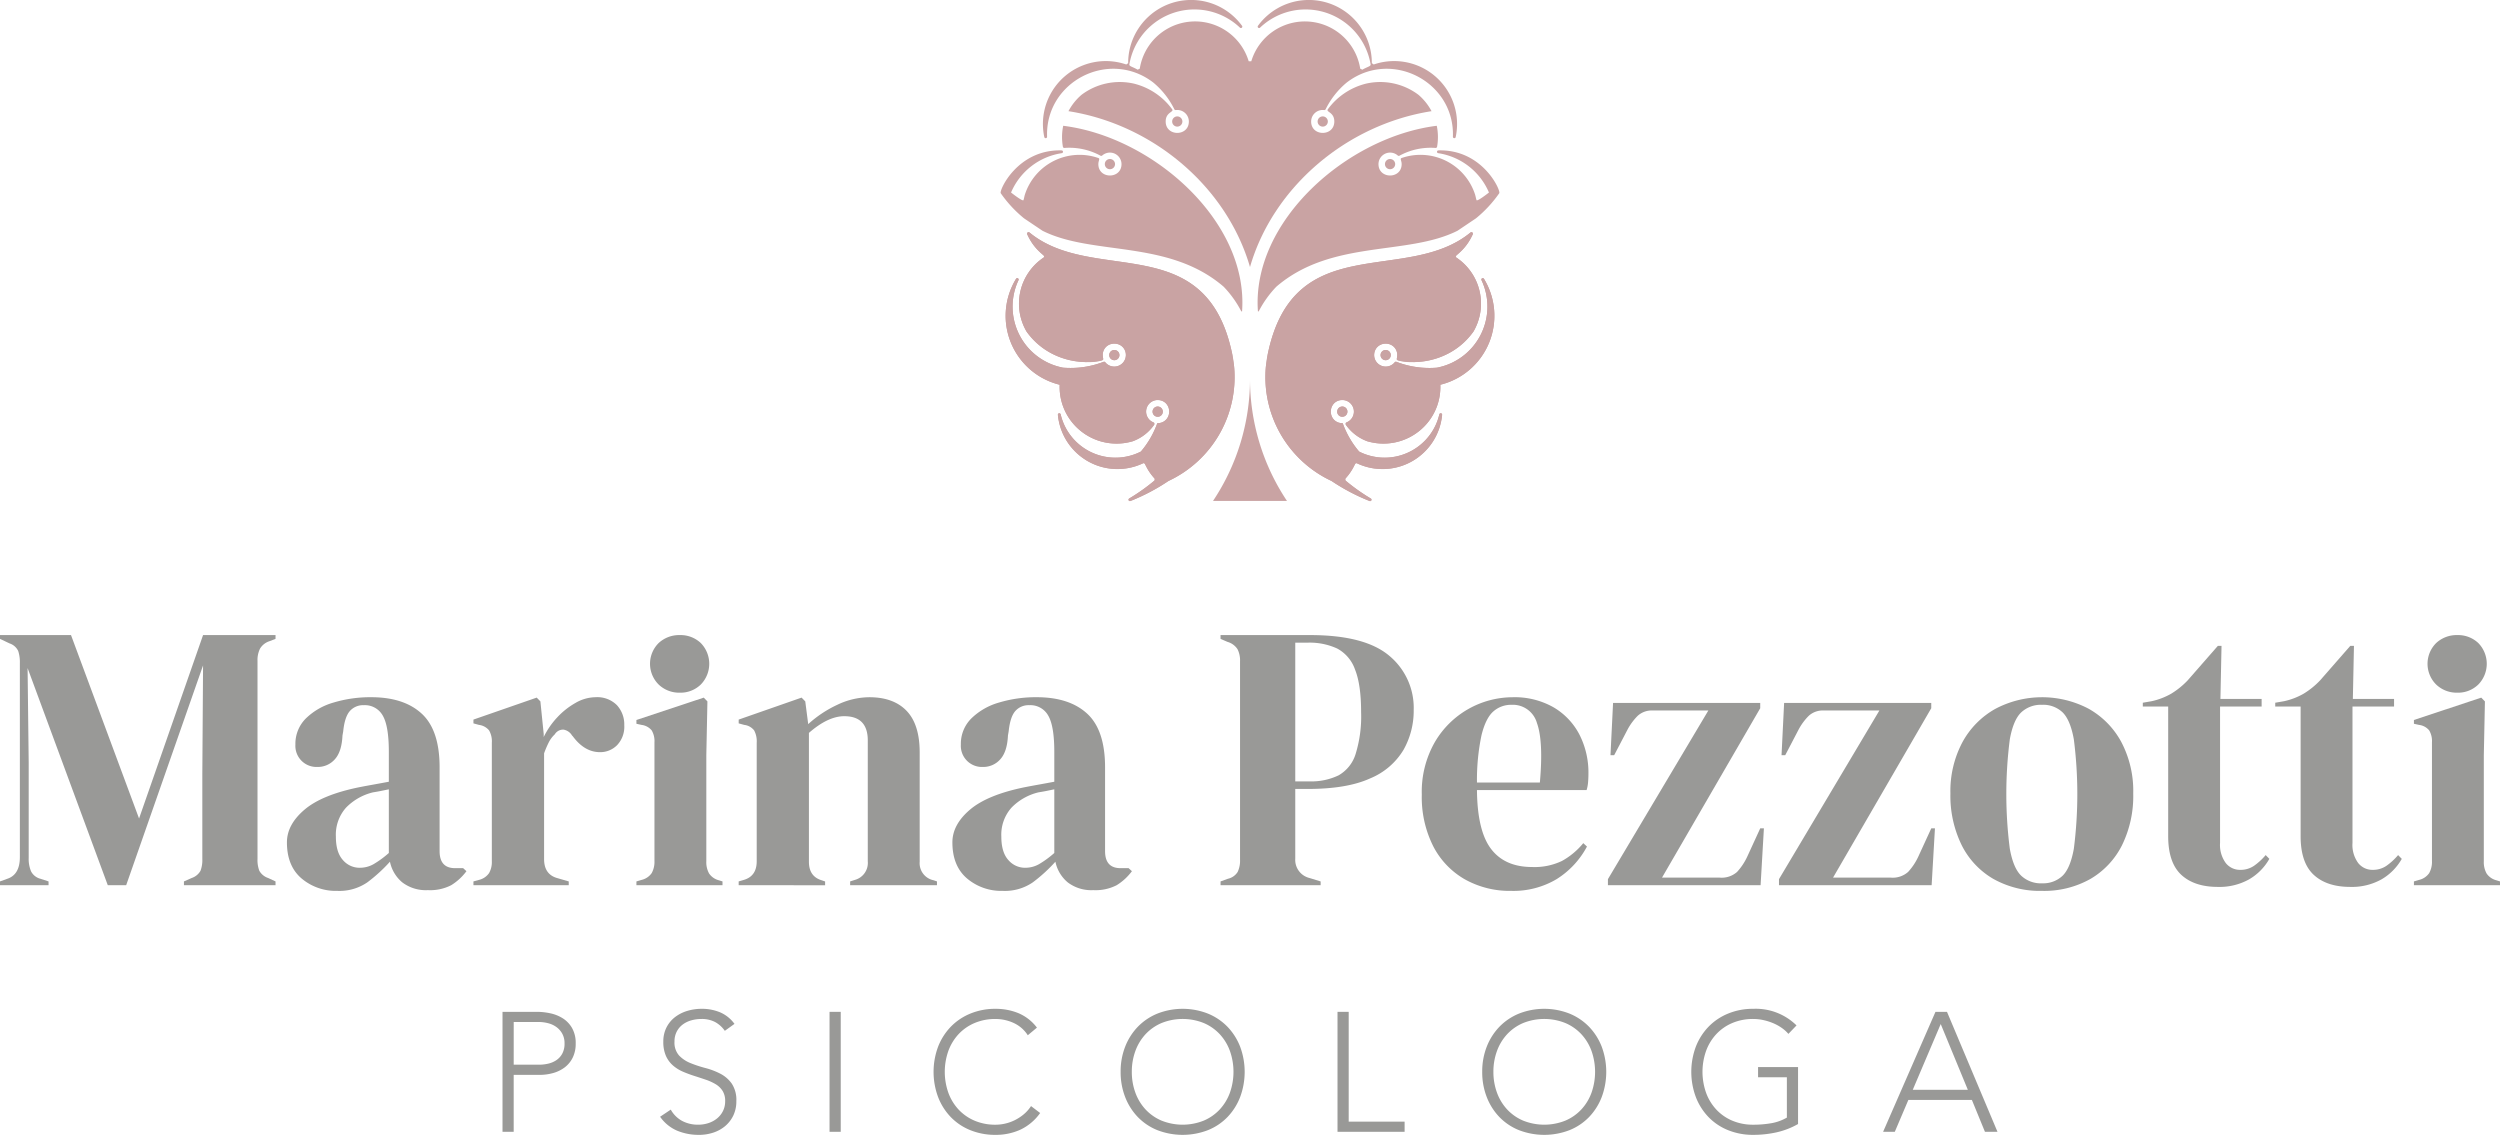 <?xml version="1.0" encoding="UTF-8"?> <svg xmlns="http://www.w3.org/2000/svg" width="629.136" height="285.593" viewBox="0 0 629.136 285.593"><g id="Raggruppa_13" data-name="Raggruppa 13" transform="translate(-485.042 -852.606)"><g id="Raggruppa_10" data-name="Raggruppa 10"><path id="Tracciato_120" data-name="Tracciato 120" d="M485.042,1075.373v-.954l1.852-.668q3.145-1.048,3.147-5.436v-48.831a9.106,9.106,0,0,0-.417-3.052,3.665,3.665,0,0,0-2.175-1.908l-2.407-1.145v-.953H502.91l17.126,46.161,16.108-46.161h18.237v.953l-1.481.573a4.329,4.329,0,0,0-2.407,1.86,6.472,6.472,0,0,0-.648,3.1v49.881a7.511,7.511,0,0,0,.463,2.957,4,4,0,0,0,2.222,1.812l1.851.858v.954H531.33v-.954l1.944-.858a4.01,4.01,0,0,0,2.222-1.812,7.549,7.549,0,0,0,.462-2.957v-21.459l.186-27.277-19.349,55.317h-4.629l-20.181-54.65.278,23.749v24.034a8.037,8.037,0,0,0,.6,3.386,3.667,3.667,0,0,0,2.36,1.859l2.037.668v.954Z" fill="#999997"></path><path id="Tracciato_121" data-name="Tracciato 121" d="M569.934,1076.8a13.351,13.351,0,0,1-9.026-3.147q-3.659-3.147-3.658-9.061,0-4.48,4.445-8.249t13.978-5.675q1.48-.287,3.333-.62t3.888-.715V1041.8q0-6.484-1.527-9.108a5.132,5.132,0,0,0-4.768-2.623,4.444,4.444,0,0,0-3.518,1.478q-1.3,1.481-1.667,5.1l-.184,1.049q-.187,4.1-1.944,6.009a5.682,5.682,0,0,1-4.351,1.907,5.317,5.317,0,0,1-5.555-5.627,9,9,0,0,1,2.638-6.581,16.388,16.388,0,0,1,6.99-4.006,32.08,32.08,0,0,1,9.443-1.335q8.238,0,12.729,4.149t4.489,13.5v21.077q0,4.292,3.889,4.292h2.036l.833.763a13.808,13.808,0,0,1-3.842,3.529,11.575,11.575,0,0,1-5.878,1.239,9.787,9.787,0,0,1-6.434-1.955,9.176,9.176,0,0,1-3.1-5.2,38.972,38.972,0,0,1-5.693,5.2A12.411,12.411,0,0,1,569.934,1076.8Zm5.647-5.818a6.977,6.977,0,0,0,3.471-.906,24.676,24.676,0,0,0,3.842-2.813v-16.023l-1.852.382q-.926.192-2.128.381a14.073,14.073,0,0,0-6.8,3.863,10.239,10.239,0,0,0-2.546,7.3q0,3.912,1.76,5.865A5.517,5.517,0,0,0,575.581,1070.985Z" fill="#999997"></path><path id="Tracciato_122" data-name="Tracciato 122" d="M604.186,1075.373v-.954l1.389-.382a4.3,4.3,0,0,0,2.546-1.716,5.642,5.642,0,0,0,.694-2.957v-29.852a5.51,5.51,0,0,0-.694-3.1,3.913,3.913,0,0,0-2.546-1.384l-1.389-.381v-.954l15.923-5.531.926.953.833,8.2v.764a20.027,20.027,0,0,1,3.379-4.912,19.007,19.007,0,0,1,4.628-3.672,10.233,10.233,0,0,1,5.045-1.431,6.955,6.955,0,0,1,5.37,2,7.161,7.161,0,0,1,1.852,5.055,6.684,6.684,0,0,1-1.806,5.007,5.941,5.941,0,0,1-4.3,1.765q-3.888,0-6.851-4.006L629,1037.7a3.077,3.077,0,0,0-2.129-1.478,2.439,2.439,0,0,0-2.222,1.192,7.142,7.142,0,0,0-1.527,2.05,25.061,25.061,0,0,0-1.158,2.719v26.609q0,3.816,3.241,4.769l2.962.858v.954Z" fill="#999997"></path><path id="Tracciato_123" data-name="Tracciato 123" d="M645.2,1075.373v-.954l1.3-.382a4.3,4.3,0,0,0,2.546-1.716,5.85,5.85,0,0,0,.694-3.052v-29.852a5.3,5.3,0,0,0-.694-3,3.911,3.911,0,0,0-2.546-1.384l-1.3-.286v-.953l16.941-5.627.926.953-.277,13.543v26.7a5.841,5.841,0,0,0,.694,3.052,4.258,4.258,0,0,0,2.453,1.717l.926.286v.954Z" fill="#999997"></path><path id="Tracciato_124" data-name="Tracciato 124" d="M656.12,1026.923a7.466,7.466,0,0,1-5.323-2.051,7.355,7.355,0,0,1,0-10.443,7.565,7.565,0,0,1,5.323-2,7.408,7.408,0,0,1,5.277,2,7.467,7.467,0,0,1,0,10.443A7.312,7.312,0,0,1,656.12,1026.923Z" fill="#999997"></path><path id="Tracciato_125" data-name="Tracciato 125" d="M670.932,1075.373v-.954l1.3-.382q3.238-.953,3.24-4.673v-29.852a5.83,5.83,0,0,0-.648-3.1,3.715,3.715,0,0,0-2.5-1.384l-1.389-.381v-.954l15.83-5.531.926.953.74,5.723a29.092,29.092,0,0,1,7.314-4.864,18.887,18.887,0,0,1,8.054-1.908q6.111,0,9.4,3.434t3.286,10.491v27.468a4.382,4.382,0,0,0,3.518,4.673l.833.286v.954H698.982v-.954l1.2-.382a4.429,4.429,0,0,0,3.24-4.673V1038.94q0-6.1-5.925-6.1-4.074,0-8.887,4.2v32.428q0,3.719,3.24,4.673l.833.286v.954Z" fill="#999997"></path><path id="Tracciato_126" data-name="Tracciato 126" d="M737.4,1076.8a13.355,13.355,0,0,1-9.027-3.147q-3.657-3.147-3.657-9.061,0-4.48,4.445-8.249t13.979-5.675q1.479-.287,3.332-.62t3.889-.715V1041.8q0-6.484-1.528-9.108a5.131,5.131,0,0,0-4.767-2.623,4.449,4.449,0,0,0-3.52,1.478q-1.294,1.481-1.666,5.1l-.183,1.049q-.187,4.1-1.946,6.009a5.678,5.678,0,0,1-4.351,1.907,5.316,5.316,0,0,1-5.554-5.627,9,9,0,0,1,2.638-6.581,16.388,16.388,0,0,1,6.99-4.006,32.075,32.075,0,0,1,9.443-1.335q8.239,0,12.729,4.149t4.49,13.5v21.077q0,4.292,3.889,4.292h2.035l.834.763a13.822,13.822,0,0,1-3.842,3.529,11.582,11.582,0,0,1-5.879,1.239,9.782,9.782,0,0,1-6.433-1.955,9.161,9.161,0,0,1-3.1-5.2,38.969,38.969,0,0,1-5.693,5.2A12.409,12.409,0,0,1,737.4,1076.8Zm5.646-5.818a6.987,6.987,0,0,0,3.473-.906,24.818,24.818,0,0,0,3.842-2.813v-16.023l-1.852.382q-.926.192-2.129.381a14.069,14.069,0,0,0-6.8,3.863,10.231,10.231,0,0,0-2.547,7.3q0,3.912,1.759,5.865A5.52,5.52,0,0,0,743.047,1070.985Z" fill="#999997"></path><path id="Tracciato_127" data-name="Tracciato 127" d="M792.2,1075.373v-.954l1.85-.668a3.886,3.886,0,0,0,2.454-1.716,6.584,6.584,0,0,0,.6-3.052v-49.976a6.183,6.183,0,0,0-.649-3.052,4.446,4.446,0,0,0-2.5-1.812l-1.758-.764v-.953H814.7q13.793,0,19.95,5.2a17.04,17.04,0,0,1,6.156,13.686,19.993,19.993,0,0,1-2.546,9.966,17.555,17.555,0,0,1-8.378,7.2q-5.83,2.672-15.737,2.671H811V1068.7a4.694,4.694,0,0,0,3.61,4.865l2.777.858v.954ZM811,1049.24h3.518a15.717,15.717,0,0,0,7.405-1.526,9.31,9.31,0,0,0,4.259-5.341,32.033,32.033,0,0,0,1.389-10.586q0-6.867-1.528-10.682a9.542,9.542,0,0,0-4.49-5.293,16.52,16.52,0,0,0-7.405-1.478H811Z" fill="#999997"></path><path id="Tracciato_128" data-name="Tracciato 128" d="M865.707,1028.067a19.805,19.805,0,0,1,10.277,2.528,17.024,17.024,0,0,1,6.526,6.867,21,21,0,0,1,2.268,9.871q0,1.05-.092,2.146a8.833,8.833,0,0,1-.371,1.955H856.728q.091,10.3,3.563,14.83t10.323,4.531a15.954,15.954,0,0,0,7.5-1.526,18.422,18.422,0,0,0,5.369-4.483l.926.859a21.657,21.657,0,0,1-7.638,8.2,21.276,21.276,0,0,1-11.433,2.956,23.1,23.1,0,0,1-11.665-2.909,20.245,20.245,0,0,1-7.961-8.345,27.424,27.424,0,0,1-2.87-12.971,25.166,25.166,0,0,1,3.333-13.3,22.765,22.765,0,0,1,19.533-11.207Zm-.277,1.908a6.7,6.7,0,0,0-4.583,1.669q-1.9,1.669-2.962,5.913a54.468,54.468,0,0,0-1.157,11.969h15.83q.924-10.393-.74-14.973A6.3,6.3,0,0,0,865.43,1029.975Z" fill="#999997"></path><path id="Tracciato_129" data-name="Tracciato 129" d="M889.684,1075.373v-1.526l25.273-42.442H900.979a5.25,5.25,0,0,0-3.8,1.335,14.612,14.612,0,0,0-2.592,3.53l-3.333,6.389h-.926l.649-13.161H928.01v1.335l-24.717,42.632h14.535a5.833,5.833,0,0,0,4.35-1.43,15.017,15.017,0,0,0,2.593-3.911l3.239-7.057h.926l-.833,14.306Z" fill="#999997"></path><path id="Tracciato_130" data-name="Tracciato 130" d="M932.731,1075.373v-1.526L958,1031.405H944.026a5.25,5.25,0,0,0-3.8,1.335,14.612,14.612,0,0,0-2.592,3.53l-3.333,6.389h-.926l.649-13.161h37.029v1.335l-24.717,42.632h14.534a5.834,5.834,0,0,0,4.351-1.43,15.017,15.017,0,0,0,2.593-3.911l3.239-7.057h.926l-.833,14.306Z" fill="#999997"></path><path id="Tracciato_131" data-name="Tracciato 131" d="M998.922,1076.8a23.943,23.943,0,0,1-12.22-3,20.276,20.276,0,0,1-8.008-8.536,28.164,28.164,0,0,1-2.823-12.971,26.182,26.182,0,0,1,3.008-12.875,21.219,21.219,0,0,1,8.24-8.393,25.123,25.123,0,0,1,23.56-.048,21.006,21.006,0,0,1,8.193,8.345,26.416,26.416,0,0,1,3.008,12.971,28.107,28.107,0,0,1-2.823,13.019,20.428,20.428,0,0,1-7.961,8.488A23.7,23.7,0,0,1,998.922,1076.8Zm0-1.907a7.078,7.078,0,0,0,5.184-1.908q1.944-1.906,2.824-6.771a108.472,108.472,0,0,0,0-27.563q-.882-4.865-2.824-6.772a7.086,7.086,0,0,0-5.184-1.907,7.242,7.242,0,0,0-5.23,1.907q-1.992,1.91-2.87,6.772a108.353,108.353,0,0,0,0,27.563q.879,4.864,2.87,6.771A7.235,7.235,0,0,0,998.922,1074.9Z" fill="#999997"></path><path id="Tracciato_132" data-name="Tracciato 132" d="M1043.173,1075.8q-5.925,0-9.211-3.052t-3.286-9.728v-32.618h-6.387v-.953l2.221-.382a17.266,17.266,0,0,0,4.953-1.907,20.175,20.175,0,0,0,4.119-3.339l7.591-8.678h.926l-.277,13.352h10.368v1.907h-10.461v34.335a7.705,7.705,0,0,0,1.435,5.055,4.558,4.558,0,0,0,3.657,1.716,5.972,5.972,0,0,0,3.426-1,15.422,15.422,0,0,0,2.961-2.718l.926.954a13.848,13.848,0,0,1-5.092,5.15A15.266,15.266,0,0,1,1043.173,1075.8Z" fill="#999997"></path><path id="Tracciato_133" data-name="Tracciato 133" d="M1076.5,1075.8q-5.925,0-9.211-3.052t-3.286-9.728v-32.618h-6.387v-.953l2.221-.382a17.266,17.266,0,0,0,4.953-1.907,20.208,20.208,0,0,0,4.12-3.339l7.59-8.678h.926l-.277,13.352h10.368v1.907h-10.461v34.335a7.705,7.705,0,0,0,1.436,5.055,4.555,4.555,0,0,0,3.656,1.716,5.973,5.973,0,0,0,3.426-1,15.454,15.454,0,0,0,2.962-2.718l.925.954a13.853,13.853,0,0,1-5.091,5.15A15.272,15.272,0,0,1,1076.5,1075.8Z" fill="#999997"></path><path id="Tracciato_134" data-name="Tracciato 134" d="M1092.516,1075.373v-.954l1.3-.382a4.3,4.3,0,0,0,2.546-1.716,5.84,5.84,0,0,0,.694-3.052v-29.852a5.292,5.292,0,0,0-.694-3,3.914,3.914,0,0,0-2.546-1.384l-1.3-.286v-.953l16.94-5.627.926.953-.277,13.543v26.7a5.841,5.841,0,0,0,.694,3.052,4.261,4.261,0,0,0,2.453,1.717l.926.286v.954Z" fill="#999997"></path><path id="Tracciato_135" data-name="Tracciato 135" d="M1103.44,1026.923a7.462,7.462,0,0,1-5.323-2.051,7.353,7.353,0,0,1,0-10.443,7.562,7.562,0,0,1,5.323-2,7.4,7.4,0,0,1,5.276,2,7.467,7.467,0,0,1,0,10.443A7.308,7.308,0,0,1,1103.44,1026.923Z" fill="#999997"></path></g><g id="Raggruppa_11" data-name="Raggruppa 11"><path id="Tracciato_136" data-name="Tracciato 136" d="M765.467,940.682a1.285,1.285,0,1,0,1.294,1.284,1.288,1.288,0,0,0-1.294-1.284" fill="#c9a3a3" fill-rule="evenodd"></path><path id="Tracciato_137" data-name="Tracciato 137" d="M776.379,954.919a1.285,1.285,0,1,0,1.291,1.284,1.286,1.286,0,0,0-1.291-1.284" fill="#c9a3a3" fill-rule="evenodd"></path><path id="Tracciato_138" data-name="Tracciato 138" d="M779.124,973.622v.006a28.844,28.844,0,0,0,16.492-28.734c-.039-.43-.088-.855-.15-1.28-.08-.661-.194-1.317-.338-1.962-6.6-31.612-34.962-17.259-51.057-30.575a.351.351,0,0,0-.443-.005.34.34,0,0,0-.109.418,14.205,14.205,0,0,0,4.148,5.388.338.338,0,0,1,.133.292.324.324,0,0,1-.155.275,13.923,13.923,0,0,0-4.275,18.583.044.044,0,0,0,.014.022,18.479,18.479,0,0,0,19.035,7.218.349.349,0,0,0,.261-.447,2.873,2.873,0,0,1-.128-.855,2.905,2.905,0,1,1,.632,1.8.359.359,0,0,0-.407-.111,23.047,23.047,0,0,1-10.2,1.478.082.082,0,0,1-.039-.006,15.635,15.635,0,0,1-11.18-22.023.341.341,0,0,0-.155-.457.354.354,0,0,0-.469.126,17.858,17.858,0,0,0,10.978,26.655h0a14.208,14.208,0,0,0,3.674,10.1,14.377,14.377,0,0,0,14.755,4.109c.008-.006.016-.006.022-.012a11.173,11.173,0,0,0,5.364-4.179.352.352,0,0,0-.169-.529,2.924,2.924,0,1,1,1.025.181h-.1a22.916,22.916,0,0,1-4.087,7.091.373.373,0,0,1-.111.089,14.165,14.165,0,0,1-14.658-1.164,14.014,14.014,0,0,1-5.464-8.237.358.358,0,0,0-.4-.271.353.353,0,0,0-.3.381,15.039,15.039,0,0,0,21.43,12.208.361.361,0,0,1,.274-.011.32.32,0,0,1,.2.187,14.265,14.265,0,0,0,2.439,3.661.331.331,0,0,1,.091.259.337.337,0,0,1-.124.248,48.9,48.9,0,0,1-6.357,4.517.351.351,0,0,0,.311.628,50.813,50.813,0,0,0,9.6-5.067" fill="#c9a3a3" fill-rule="evenodd"></path><path id="Tracciato_139" data-name="Tracciato 139" d="M781.308,881.9a1.285,1.285,0,0,0,0,2.57,1.285,1.285,0,0,0,0-2.57" fill="#c9a3a3" fill-rule="evenodd"></path><path id="Tracciato_140" data-name="Tracciato 140" d="M752.6,884.263a14.036,14.036,0,0,0-.075,5.282.363.363,0,0,0,.377.292A16.391,16.391,0,0,1,762,891.794a.353.353,0,0,0,.41-.043,2.919,2.919,0,0,1,4.865,2.155c0,3.821-5.83,3.821-5.83,0,0-.882.508-1.362-.008-1.538a14.453,14.453,0,0,0-18.462,9.164c-.147.463-.213.96-.371,1.433-.15.453-3.128-1.913-3.128-1.913a16.577,16.577,0,0,1,12.773-9.9.352.352,0,0,0-.044-.7c-11.119-.309-15.777,10.124-15.32,10.78a30.9,30.9,0,0,0,5.858,6.319l4.649,3.126c12.685,6.374,31.676,2.117,45.585,14.077a26.447,26.447,0,0,1,4.445,6.214c.063,0,.127-.005.194,0,1.662-22.751-22.569-43.935-45.012-46.708" fill="#c9a3a3" fill-rule="evenodd"></path><path id="Tracciato_141" data-name="Tracciato 141" d="M764.361,895.191a1.285,1.285,0,0,0,0-2.57,1.285,1.285,0,0,0,0,2.57" fill="#c9a3a3" fill-rule="evenodd"></path><path id="Tracciato_142" data-name="Tracciato 142" d="M795.128,941.652c-6.6-31.612-34.962-17.259-51.057-30.575l-.552.413c2.084,4.737,5.06,5.327,4.126,5.955a13.939,13.939,0,0,0-4.275,18.583l.014.022c6.627,9.44,18.775,7.9,19.265,7.052l-.1-1.136c0-3.821,5.833-3.821,5.833,0a2.922,2.922,0,0,1-5.2,1.8.359.359,0,0,0-.407-.111,23.047,23.047,0,0,1-10.2,1.478l-.039-.006a15.651,15.651,0,0,1-11.18-22.023.354.354,0,0,0-.624-.331,17.857,17.857,0,0,0,10.981,26.655,14.208,14.208,0,0,0,3.674,10.1,14.377,14.377,0,0,0,14.755,4.109,11.507,11.507,0,0,0,5.386-4.191l-.169-.529a2.907,2.907,0,0,1,1.023-5.625c3.837,0,3.837,5.806,0,5.806h-.1a22.916,22.916,0,0,1-4.087,7.091l-.111.089a14.177,14.177,0,0,1-20.122-9.4.356.356,0,0,0-.7.11,15.073,15.073,0,0,0,21.43,12.208c.692-.325.554,1.273,2.912,3.837l-.033.507a48.9,48.9,0,0,1-6.357,4.517.352.352,0,0,0,.311.628,51.125,51.125,0,0,0,9.6-5.061,28.844,28.844,0,0,0,16.492-28.734Z" fill="#c9a3a3" fill-rule="evenodd"></path><path id="Tracciato_143" data-name="Tracciato 143" d="M777.67,956.2a1.292,1.292,0,1,0-1.291,1.285,1.288,1.288,0,0,0,1.291-1.285" fill="#c9a3a3" fill-rule="evenodd"></path><path id="Tracciato_144" data-name="Tracciato 144" d="M765.467,943.251a1.284,1.284,0,1,0-1.289-1.285,1.288,1.288,0,0,0,1.289,1.285" fill="#c9a3a3" fill-rule="evenodd"></path><path id="Tracciato_145" data-name="Tracciato 145" d="M833.751,940.682a1.285,1.285,0,1,1-1.291,1.284,1.288,1.288,0,0,1,1.291-1.284" fill="#c9a3a3" fill-rule="evenodd"></path><path id="Tracciato_146" data-name="Tracciato 146" d="M822.842,954.919a1.285,1.285,0,1,1-1.291,1.284,1.285,1.285,0,0,1,1.291-1.284" fill="#c9a3a3" fill-rule="evenodd"></path><path id="Tracciato_147" data-name="Tracciato 147" d="M820.1,973.622v.006A28.846,28.846,0,0,1,803.6,944.894c.039-.43.089-.855.147-1.28.083-.661.2-1.317.341-1.962,6.6-31.612,34.962-17.259,51.058-30.575a.357.357,0,0,1,.554.413,14.232,14.232,0,0,1-4.151,5.388.344.344,0,0,0-.133.292.324.324,0,0,0,.155.275,13.929,13.929,0,0,1,4.278,18.583c-.008.01-.011.017-.016.022a18.482,18.482,0,0,1-19.036,7.218.347.347,0,0,1-.26-.447,3.008,3.008,0,0,0,.127-.855,2.9,2.9,0,1,0-.631,1.8.358.358,0,0,1,.407-.111,23.045,23.045,0,0,0,10.205,1.478.088.088,0,0,0,.039-.006,15.635,15.635,0,0,0,11.18-22.023.341.341,0,0,1,.155-.457.353.353,0,0,1,.468.126,17.856,17.856,0,0,1-10.981,26.655h0a14.2,14.2,0,0,1-3.673,10.1,14.381,14.381,0,0,1-14.758,4.109c-.005-.006-.014-.006-.022-.012a11.231,11.231,0,0,1-5.362-4.179.347.347,0,0,1,.17-.529,2.925,2.925,0,1,0-1.026.181h.1a22.9,22.9,0,0,0,4.087,7.091.318.318,0,0,0,.113.089,14.16,14.16,0,0,0,14.655-1.164,14,14,0,0,0,5.464-8.237.356.356,0,0,1,.4-.271.351.351,0,0,1,.3.381A15.039,15.039,0,0,1,826.533,969.2a.361.361,0,0,0-.274-.011.315.315,0,0,0-.2.187,14.239,14.239,0,0,1-2.438,3.661.322.322,0,0,0-.092.259.338.338,0,0,0,.125.248,48.581,48.581,0,0,0,6.359,4.517.352.352,0,0,1-.313.628,50.73,50.73,0,0,1-9.6-5.067" fill="#c9a3a3" fill-rule="evenodd"></path><path id="Tracciato_148" data-name="Tracciato 148" d="M753.926,880.585c21.4,3.357,39.878,19.139,45.683,39.221,5.807-20.082,24.286-35.864,45.685-39.221a13.974,13.974,0,0,0-3.27-4.1l-.016-.017a16,16,0,0,0-13.27-2.8l-.019.006a16.987,16.987,0,0,0-9.535,6.451c-.484.711,1.644.684,1.644,3.06,0,3.821-5.83,3.821-5.83,0a2.907,2.907,0,0,1,3.283-2.878.361.361,0,0,0,.366-.2,20.444,20.444,0,0,1,5.315-6.739c11.113-8.53,27.209-.243,26.71,13.653a.355.355,0,0,0,.7.088,15.831,15.831,0,0,0-20.631-18.273l-.471-.337a15.856,15.856,0,0,0-28.664-9.39.353.353,0,0,0,.532.458,16.611,16.611,0,0,1,27.832,9.258c.075.463-.834.585-2.089,1.318l-.532-.254a14.095,14.095,0,0,0-27.417-1.858h-.646a14.094,14.094,0,0,0-27.417,1.858l-.532.254c-1.255-.733-2.164-.855-2.089-1.318a16.611,16.611,0,0,1,27.833-9.258.353.353,0,0,0,.532-.458,15.855,15.855,0,0,0-28.664,9.39l-.471.337a15.831,15.831,0,0,0-20.632,18.273.355.355,0,0,0,.7-.088c-.5-13.9,15.6-22.183,26.711-13.653a20.453,20.453,0,0,1,5.314,6.739.363.363,0,0,0,.366.2,2.91,2.91,0,0,1,3.286,2.878c0,3.821-5.832,3.821-5.832,0,0-2.376,2.128-2.349,1.643-3.06a16.985,16.985,0,0,0-9.534-6.451l-.02-.006a16,16,0,0,0-13.269,2.8l-.017.017a13.99,13.99,0,0,0-3.27,4.1m36.381,98.077h18.606a55.277,55.277,0,0,1-9.3-30.763A55.275,55.275,0,0,1,790.307,978.662Z" fill="#c9a3a3" fill-rule="evenodd"></path><path id="Tracciato_149" data-name="Tracciato 149" d="M817.913,881.9a1.285,1.285,0,0,1,0,2.57,1.285,1.285,0,0,1,0-2.57" fill="#c9a3a3" fill-rule="evenodd"></path><path id="Tracciato_150" data-name="Tracciato 150" d="M846.613,884.263a14.015,14.015,0,0,1,.078,5.282.363.363,0,0,1-.38.292,16.385,16.385,0,0,0-9.091,1.957.353.353,0,0,1-.41-.043,2.92,2.92,0,0,0-4.866,2.155c0,3.821,5.83,3.821,5.83,0,0-.882-.507-1.362.008-1.538a14.448,14.448,0,0,1,18.459,9.164c.15.463.216.96.374,1.433.147.453,3.129-1.913,3.129-1.913a16.583,16.583,0,0,0-12.774-9.9.352.352,0,0,1,.045-.7c11.119-.309,15.777,10.124,15.32,10.78a30.93,30.93,0,0,1-5.858,6.319l-4.65,3.126c-12.687,6.374-31.675,2.117-45.588,14.077a26.52,26.52,0,0,0-4.441,6.214c-.064,0-.128-.005-.194,0-1.663-22.751,22.568-43.935,45.009-46.708" fill="#c9a3a3" fill-rule="evenodd"></path><path id="Tracciato_151" data-name="Tracciato 151" d="M834.859,895.191a1.285,1.285,0,0,1,0-2.57,1.285,1.285,0,0,1,0,2.57" fill="#c9a3a3" fill-rule="evenodd"></path><path id="Tracciato_152" data-name="Tracciato 152" d="M804.092,941.652c6.6-31.612,34.962-17.259,51.058-30.575l.554.413c-2.087,4.737-5.062,5.327-4.129,5.955a13.942,13.942,0,0,1,4.278,18.583l-.016.022c-6.628,9.44-18.775,7.9-19.266,7.052l.1-1.136c0-3.821-5.832-3.821-5.832,0a2.922,2.922,0,0,0,5.2,1.8.358.358,0,0,1,.407-.111,23.045,23.045,0,0,0,10.205,1.478l.039-.006a15.653,15.653,0,0,0,11.18-22.023.354.354,0,0,1,.623-.331,17.856,17.856,0,0,1-10.981,26.655,14.2,14.2,0,0,1-3.673,10.1,14.381,14.381,0,0,1-14.758,4.109,11.517,11.517,0,0,1-5.384-4.191l.17-.529a2.907,2.907,0,0,0-1.023-5.625c-3.837,0-3.837,5.806,0,5.806h.1a22.9,22.9,0,0,0,4.087,7.091l.113.089a14.174,14.174,0,0,0,20.119-9.4.356.356,0,0,1,.7.11A15.072,15.072,0,0,1,826.533,969.2c-.693-.325-.554,1.273-2.912,3.837l.033.507a48.581,48.581,0,0,0,6.359,4.517.352.352,0,0,1-.313.628,51.04,51.04,0,0,1-9.6-5.061A28.846,28.846,0,0,1,803.6,944.894Z" fill="#c9a3a3" fill-rule="evenodd"></path><path id="Tracciato_153" data-name="Tracciato 153" d="M821.551,956.2a1.291,1.291,0,1,1,1.291,1.285,1.287,1.287,0,0,1-1.291-1.285" fill="#c9a3a3" fill-rule="evenodd"></path><path id="Tracciato_154" data-name="Tracciato 154" d="M833.751,943.251a1.285,1.285,0,1,1,1.291-1.285,1.288,1.288,0,0,1-1.291,1.285" fill="#c9a3a3" fill-rule="evenodd"></path></g><g id="Raggruppa_12" data-name="Raggruppa 12"><path id="Tracciato_155" data-name="Tracciato 155" d="M611.5,1107.241h8.7a16.136,16.136,0,0,1,3.3.362,9.61,9.61,0,0,1,3.156,1.259,7.067,7.067,0,0,1,2.345,2.451,7.591,7.591,0,0,1,.917,3.9,7.821,7.821,0,0,1-.747,3.539,6.92,6.92,0,0,1-2,2.452,8.653,8.653,0,0,1-2.9,1.428,12.424,12.424,0,0,1-3.433.47h-6.523v14.326H611.5Zm2.815,13.3h6.4a9.979,9.979,0,0,0,2.346-.277,6.055,6.055,0,0,0,2.047-.9,4.624,4.624,0,0,0,1.449-1.641,5.234,5.234,0,0,0,.554-2.516,4.98,4.98,0,0,0-.575-2.473,5.185,5.185,0,0,0-1.493-1.685,6.11,6.11,0,0,0-2.11-.959,9.82,9.82,0,0,0-2.388-.3h-6.225Z" fill="#999997"></path><path id="Tracciato_156" data-name="Tracciato 156" d="M653.844,1131.845a7.215,7.215,0,0,0,2.879,2.856,8.459,8.459,0,0,0,4.029.938,8.068,8.068,0,0,0,2.644-.426,6.73,6.73,0,0,0,2.153-1.194,5.628,5.628,0,0,0,1.45-1.855,5.5,5.5,0,0,0,.533-2.451,4.7,4.7,0,0,0-.661-2.6,5.291,5.291,0,0,0-1.769-1.684,13.078,13.078,0,0,0-2.495-1.131q-1.386-.468-2.857-.938t-2.857-1.066a9.556,9.556,0,0,1-2.494-1.556,6.937,6.937,0,0,1-1.77-2.41,8.607,8.607,0,0,1-.661-3.581,7.763,7.763,0,0,1,.789-3.56,7.6,7.6,0,0,1,2.132-2.6,9.516,9.516,0,0,1,3.092-1.578,12.542,12.542,0,0,1,3.667-.532,11.882,11.882,0,0,1,4.584.874,8.716,8.716,0,0,1,3.645,2.92l-2.43,1.749a7.149,7.149,0,0,0-2.495-2.239,7.238,7.238,0,0,0-3.39-.746,9.175,9.175,0,0,0-2.6.363,6.492,6.492,0,0,0-2.154,1.065,5.253,5.253,0,0,0-1.471,1.77,5.382,5.382,0,0,0-.555,2.516,4.856,4.856,0,0,0,1.152,3.475,8.115,8.115,0,0,0,2.878,1.919,30.629,30.629,0,0,0,3.753,1.237,18.188,18.188,0,0,1,3.752,1.428,8.1,8.1,0,0,1,2.878,2.494,7.44,7.44,0,0,1,1.151,4.414,8.178,8.178,0,0,1-.767,3.624,7.988,7.988,0,0,1-2.068,2.665,8.949,8.949,0,0,1-3.006,1.642,11.408,11.408,0,0,1-3.54.554,14.207,14.207,0,0,1-5.5-1.045,10.055,10.055,0,0,1-4.307-3.517Z" fill="#999997"></path><path id="Tracciato_157" data-name="Tracciato 157" d="M693.8,1107.241h2.815v30.189H693.8Z" fill="#999997"></path><path id="Tracciato_158" data-name="Tracciato 158" d="M746.8,1132.7a12.79,12.79,0,0,1-5.032,4.221,14.963,14.963,0,0,1-6.183,1.279,16.628,16.628,0,0,1-6.332-1.173,14.249,14.249,0,0,1-4.924-3.283,15.052,15.052,0,0,1-3.2-5.032,18.166,18.166,0,0,1,0-12.727,15.111,15.111,0,0,1,3.2-5.011,14.512,14.512,0,0,1,4.924-3.3,16.37,16.37,0,0,1,6.332-1.194,15.033,15.033,0,0,1,5.736,1.087,11.4,11.4,0,0,1,4.669,3.646l-2.3,1.919a8.342,8.342,0,0,0-3.6-3.113,10.924,10.924,0,0,0-4.5-.981,13.232,13.232,0,0,0-5.308,1.024,11.827,11.827,0,0,0-4.03,2.814,12.464,12.464,0,0,0-2.558,4.221,15.813,15.813,0,0,0,0,10.489,12.458,12.458,0,0,0,2.558,4.222,11.827,11.827,0,0,0,4.03,2.814,13.249,13.249,0,0,0,5.308,1.023,11.032,11.032,0,0,0,4.8-1.129,11.6,11.6,0,0,0,2.238-1.45,9.293,9.293,0,0,0,1.877-2.111Z" fill="#999997"></path><path id="Tracciato_159" data-name="Tracciato 159" d="M767.054,1122.336a17.073,17.073,0,0,1,1.151-6.353,15.113,15.113,0,0,1,3.2-5.011,14.5,14.5,0,0,1,4.924-3.3,17.387,17.387,0,0,1,12.664,0,14.506,14.506,0,0,1,4.925,3.3,15.128,15.128,0,0,1,3.2,5.011,18.166,18.166,0,0,1,0,12.727,15.07,15.07,0,0,1-3.2,5.032,14.243,14.243,0,0,1-4.925,3.283,17.677,17.677,0,0,1-12.664,0,14.239,14.239,0,0,1-4.924-3.283,15.055,15.055,0,0,1-3.2-5.032A17.232,17.232,0,0,1,767.054,1122.336Zm2.815,0a15.071,15.071,0,0,0,.894,5.244,12.477,12.477,0,0,0,2.559,4.222,11.827,11.827,0,0,0,4.03,2.814,14.284,14.284,0,0,0,10.617,0A11.813,11.813,0,0,0,792,1131.8a12.427,12.427,0,0,0,2.558-4.222,15.8,15.8,0,0,0,0-10.489A12.433,12.433,0,0,0,792,1112.87a11.813,11.813,0,0,0-4.029-2.814,14.271,14.271,0,0,0-10.617,0,11.827,11.827,0,0,0-4.03,2.814,12.482,12.482,0,0,0-2.559,4.221A15.074,15.074,0,0,0,769.869,1122.336Z" fill="#999997"></path><path id="Tracciato_160" data-name="Tracciato 160" d="M821.632,1107.241h2.815v27.631h14.071v2.558H821.632Z" fill="#999997"></path><path id="Tracciato_161" data-name="Tracciato 161" d="M858.048,1122.336a17.074,17.074,0,0,1,1.151-6.353,15.144,15.144,0,0,1,3.2-5.011,14.506,14.506,0,0,1,4.925-3.3,17.387,17.387,0,0,1,12.664,0,14.5,14.5,0,0,1,4.924,3.3,15.128,15.128,0,0,1,3.2,5.011,18.166,18.166,0,0,1,0,12.727,15.07,15.07,0,0,1-3.2,5.032,14.239,14.239,0,0,1-4.924,3.283,17.677,17.677,0,0,1-12.664,0,14.243,14.243,0,0,1-4.925-3.283,15.085,15.085,0,0,1-3.2-5.032A17.234,17.234,0,0,1,858.048,1122.336Zm2.815,0a15.048,15.048,0,0,0,.9,5.244,12.445,12.445,0,0,0,2.559,4.222,11.813,11.813,0,0,0,4.029,2.814,14.284,14.284,0,0,0,10.617,0,11.827,11.827,0,0,0,4.03-2.814,12.477,12.477,0,0,0,2.559-4.222,15.83,15.83,0,0,0,0-10.489,12.482,12.482,0,0,0-2.559-4.221,11.827,11.827,0,0,0-4.03-2.814,14.271,14.271,0,0,0-10.617,0,11.813,11.813,0,0,0-4.029,2.814,12.45,12.45,0,0,0-2.559,4.221A15.051,15.051,0,0,0,860.863,1122.336Z" fill="#999997"></path><path id="Tracciato_162" data-name="Tracciato 162" d="M937.529,1135.469a19.542,19.542,0,0,1-5.479,2.111,27.1,27.1,0,0,1-5.777.618,16.628,16.628,0,0,1-6.332-1.173,14.243,14.243,0,0,1-4.925-3.283,15.085,15.085,0,0,1-3.2-5.032,18.166,18.166,0,0,1,0-12.727,15.144,15.144,0,0,1,3.2-5.011,14.506,14.506,0,0,1,4.925-3.3,16.37,16.37,0,0,1,6.332-1.194,14.623,14.623,0,0,1,10.873,4.178l-2.046,2.132a8.846,8.846,0,0,0-1.685-1.513,11.476,11.476,0,0,0-2.175-1.194,14.073,14.073,0,0,0-2.452-.768,11.908,11.908,0,0,0-2.515-.277,13.237,13.237,0,0,0-5.309,1.024,11.814,11.814,0,0,0-4.029,2.814,12.433,12.433,0,0,0-2.558,4.221,15.8,15.8,0,0,0,0,10.489,12.427,12.427,0,0,0,2.558,4.222,11.814,11.814,0,0,0,4.029,2.814,13.254,13.254,0,0,0,5.309,1.023,25.747,25.747,0,0,0,4.562-.383,11.742,11.742,0,0,0,3.881-1.407V1123.7h-7.249v-2.559h10.062Z" fill="#999997"></path><path id="Tracciato_163" data-name="Tracciato 163" d="M972.111,1107.241h2.9l12.707,30.189h-3.156l-3.284-8.016h-15.99l-3.411,8.016h-2.943Zm1.322,3.07-7.036,16.545h13.858Z" fill="#999997"></path></g></g></svg> 
